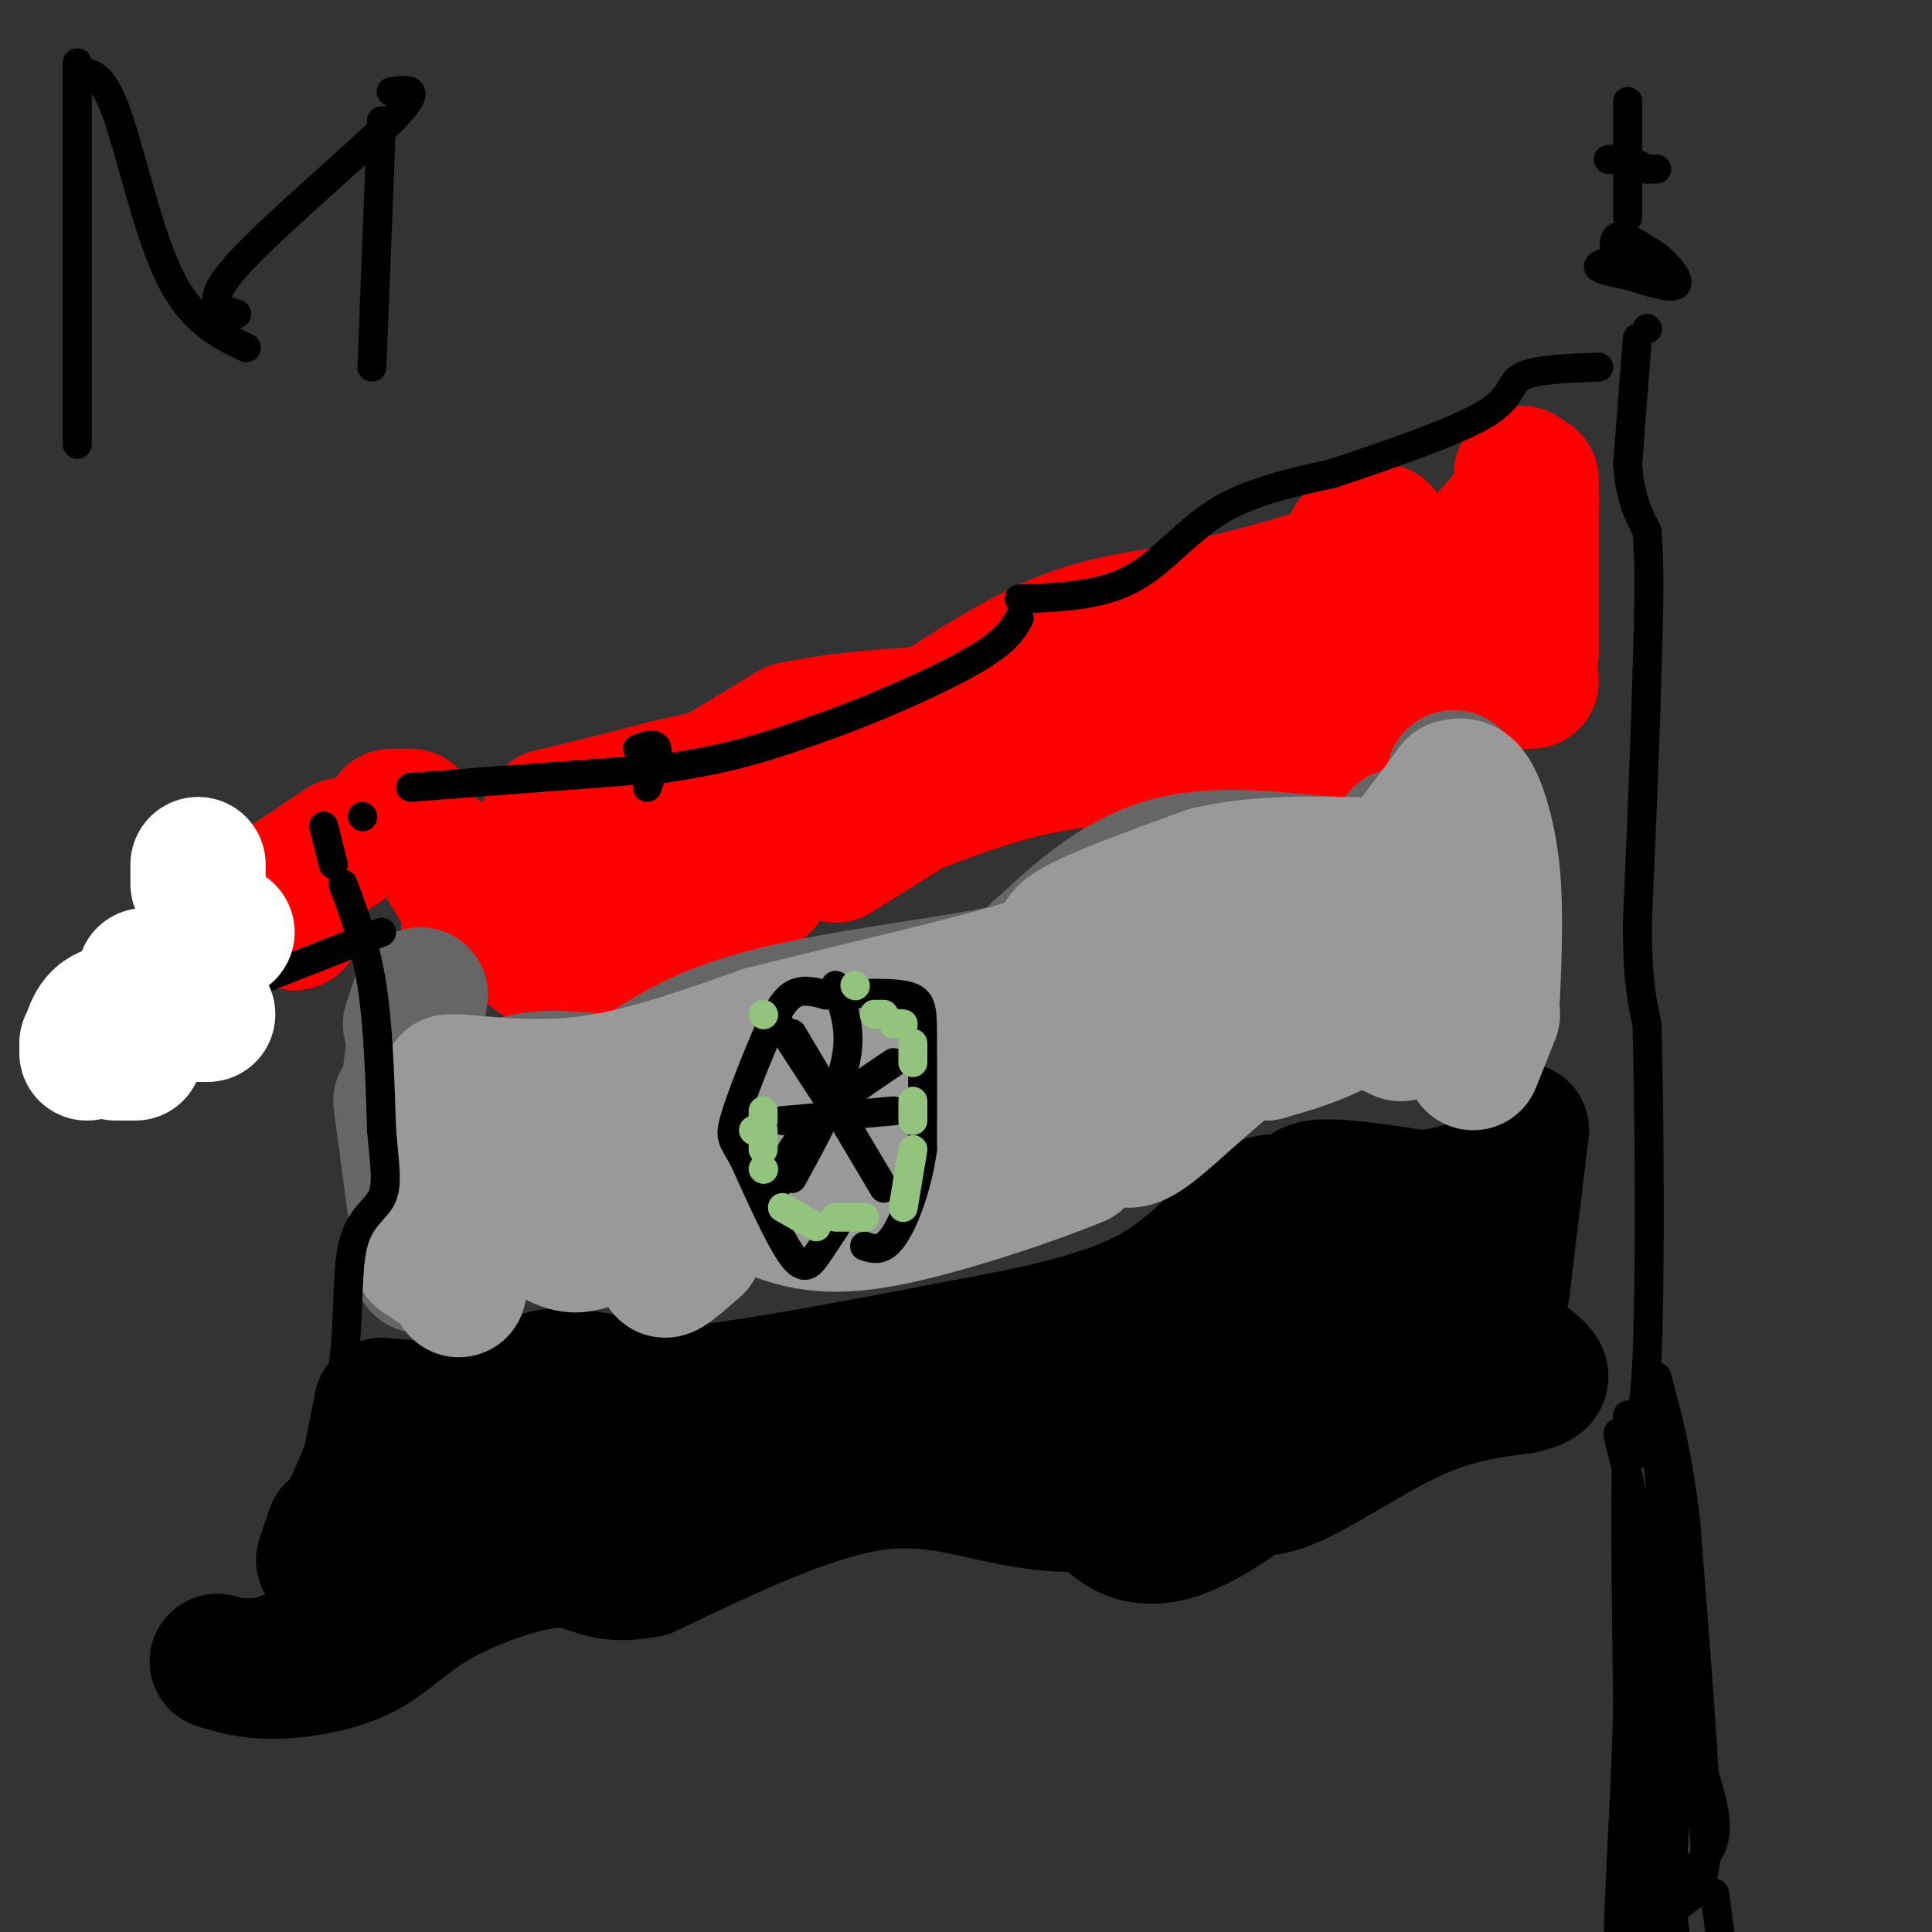 <svg viewBox='0 0 400 400' version='1.1' xmlns='http://www.w3.org/2000/svg' xmlns:xlink='http://www.w3.org/1999/xlink'><rect x="0" y="0" width="400" height="400" fill="#333333" stroke="none"/><g fill='none' stroke='#ff0000' stroke-width='28' stroke-linecap='round' stroke-linejoin='round'><path d='M61,191c0.000,0.000 -2.000,-8.000 -2,-8'/><path d='M59,183c0.000,0.000 12.000,-8.000 12,-8'/><path d='M81,169c0.000,0.000 4.000,0.000 4,0'/><path d='M91,177c0.000,0.000 6.000,10.000 6,10'/><path d='M97,193c0.000,0.000 3.000,0.000 3,0'/><path d='M104,193c0.000,0.000 10.000,7.000 10,7'/><path d='M118,200c0.000,0.000 14.000,-7.000 14,-7'/><path d='M136,191c0.000,0.000 22.000,-8.000 22,-8'/><path d='M173,177c0.000,0.000 16.000,-10.000 16,-10'/><path d='M189,167c11.578,-4.400 23.156,-8.800 38,-10c14.844,-1.200 32.956,0.800 43,0c10.044,-0.800 12.022,-4.400 14,-8'/><path d='M284,149c3.378,-2.489 4.822,-4.711 10,-6c5.178,-1.289 14.089,-1.644 23,-2'/><path d='M317,135c0.000,0.000 0.000,-31.000 0,-31'/><path d='M317,104c0.000,-5.833 0.000,-4.917 0,-4'/><path d='M315,98c-0.111,2.667 -0.222,5.333 -4,10c-3.778,4.667 -11.222,11.333 -17,14c-5.778,2.667 -9.889,1.333 -14,0'/><path d='M280,122c-2.333,-1.667 -1.167,-5.833 0,-10'/><path d='M286,110c-1.833,2.667 -3.667,5.333 -10,8c-6.333,2.667 -17.167,5.333 -28,8'/><path d='M248,126c-9.022,1.822 -17.578,2.378 -27,6c-9.422,3.622 -19.711,10.311 -30,17'/><path d='M191,149c-13.833,5.167 -33.417,9.583 -53,14'/><path d='M138,163c-12.833,3.333 -18.417,4.667 -24,6'/><path d='M114,169c-1.822,3.867 -3.644,7.733 -4,10c-0.356,2.267 0.756,2.933 10,-2c9.244,-4.933 26.622,-15.467 44,-26'/><path d='M164,151c22.857,-4.786 58.000,-3.750 74,-2c16.000,1.750 12.857,4.214 14,4c1.143,-0.214 6.571,-3.107 12,-6'/><path d='M264,147c3.644,-0.978 6.756,-0.422 12,-4c5.244,-3.578 12.622,-11.289 20,-19'/></g>
<g fill='none' stroke='#000000' stroke-width='6' stroke-linecap='round' stroke-linejoin='round'><path d='M335,55c0.000,0.000 0.100,0.100 0.1,0.1'/><path d='M335,55c-0.667,-2.833 -1.333,-5.667 0,-6c1.333,-0.333 4.667,1.833 8,4'/><path d='M343,53c2.578,2.044 5.022,5.156 4,6c-1.022,0.844 -5.511,-0.578 -10,-2'/><path d='M337,57c-3.333,-0.667 -6.667,-1.333 -6,-2c0.667,-0.667 5.333,-1.333 10,-2'/><path d='M337,45c0.000,0.000 0.000,-10.000 0,-10'/><path d='M337,35c0.000,0.000 2.000,0.000 2,0'/><path d='M343,35c0.000,0.000 -2.000,0.000 -2,0'/><path d='M333,33c0.000,0.000 2.000,0.000 2,0'/><path d='M335,33c0.000,0.000 2.000,0.000 2,0'/><path d='M337,33c0.000,0.000 4.000,2.000 4,2'/><path d='M337,35c0.000,0.000 0.000,-14.000 0,-14'/></g>
<g fill='none' stroke='#000000' stroke-width='28' stroke-linecap='round' stroke-linejoin='round'><path d='M67,323c0.000,0.000 2.000,-6.000 2,-6'/><path d='M77,301c0.000,0.000 2.000,-10.000 2,-10'/><path d='M79,291c9.978,0.756 19.956,1.511 25,0c5.044,-1.511 5.156,-5.289 10,-6c4.844,-0.711 14.422,1.644 24,4'/><path d='M138,289c14.167,-1.000 37.583,-5.500 61,-10'/><path d='M199,279c17.682,-3.215 31.387,-6.251 41,-12c9.613,-5.749 15.133,-14.211 20,-17c4.867,-2.789 9.079,0.095 10,0c0.921,-0.095 -1.451,-3.170 2,-4c3.451,-0.830 12.726,0.585 22,2'/><path d='M294,248c6.167,-0.333 10.583,-2.167 15,-4'/><path d='M315,234c0.000,0.000 -4.000,33.000 -4,33'/><path d='M315,281c2.000,1.500 4.000,3.000 4,4c0.000,1.000 -2.000,1.500 -4,2'/><path d='M315,287c-7.089,0.933 -14.178,1.867 -23,6c-8.822,4.133 -19.378,11.467 -26,14c-6.622,2.533 -9.311,0.267 -12,-2'/><path d='M254,305c-2.182,0.354 -1.636,2.239 -8,4c-6.364,1.761 -19.636,3.397 -31,2c-11.364,-1.397 -20.818,-5.828 -34,-4c-13.182,1.828 -30.091,9.914 -47,18'/><path d='M134,325c-10.024,2.006 -11.584,-1.979 -18,-2c-6.416,-0.021 -17.689,3.922 -25,8c-7.311,4.078 -10.661,8.290 -16,11c-5.339,2.710 -12.668,3.917 -18,4c-5.332,0.083 -8.666,-0.959 -12,-2'/><path d='M45,344c1.571,0.607 11.500,3.125 20,-4c8.500,-7.125 15.571,-23.893 20,-31c4.429,-7.107 6.214,-4.554 8,-2'/><path d='M93,307c1.333,-0.333 0.667,-0.167 0,0'/><path d='M95,305c0.000,0.000 0.000,2.000 0,2'/><path d='M95,307c35.000,0.500 70.000,1.000 88,-2c18.000,-3.000 19.000,-9.500 20,-16'/><path d='M203,289c4.510,-4.725 5.786,-8.537 14,-10c8.214,-1.463 23.367,-0.577 33,-2c9.633,-1.423 13.747,-5.155 18,-6c4.253,-0.845 8.645,1.195 12,2c3.355,0.805 5.673,0.373 10,-4c4.327,-4.373 10.664,-12.686 17,-21'/><path d='M307,248c3.414,-2.235 3.449,2.677 4,4c0.551,1.323 1.619,-0.941 -2,2c-3.619,2.941 -11.926,11.089 -23,13c-11.074,1.911 -24.917,-2.416 -30,-3c-5.083,-0.584 -1.407,2.573 -6,5c-4.593,2.427 -17.455,4.122 -23,6c-5.545,1.878 -3.772,3.939 -2,6'/><path d='M225,281c2.207,5.579 8.726,16.526 15,20c6.274,3.474 12.305,-0.526 18,-8c5.695,-7.474 11.056,-18.421 14,-20c2.944,-1.579 3.472,6.211 4,14'/><path d='M276,287c0.590,3.761 0.065,6.163 -6,12c-6.065,5.837 -17.671,15.110 -26,18c-8.329,2.890 -13.380,-0.603 -17,-6c-3.620,-5.397 -5.810,-12.699 -8,-20'/></g>
<g fill='none' stroke='#666666' stroke-width='28' stroke-linecap='round' stroke-linejoin='round'><path d='M85,212c0.000,0.000 2.000,-6.000 2,-6'/><path d='M87,206c0.000,0.000 -2.000,16.000 -2,16'/><path d='M83,228c0.000,0.000 4.000,30.000 4,30'/><path d='M87,262c0.000,0.000 4.000,-22.000 4,-22'/><path d='M97,236c2.600,-5.156 5.200,-10.311 11,-12c5.800,-1.689 14.800,0.089 20,0c5.200,-0.089 6.600,-2.044 8,-4'/><path d='M136,220c4.107,-2.464 10.375,-6.625 24,-10c13.625,-3.375 34.607,-5.964 45,-8c10.393,-2.036 10.196,-3.518 10,-5'/><path d='M215,197c5.655,-4.917 14.792,-14.708 27,-18c12.208,-3.292 27.488,-0.083 36,0c8.512,0.083 10.256,-2.958 12,-6'/><path d='M290,173c4.844,-2.000 10.956,-4.000 13,-6c2.044,-2.000 0.022,-4.000 -2,-6'/></g>
<g fill='none' stroke='#999999' stroke-width='28' stroke-linecap='round' stroke-linejoin='round'><path d='M87,260c0.000,0.000 6.000,4.000 6,4'/><path d='M95,267c0.000,0.000 0.000,-29.000 0,-29'/><path d='M93,226c0.000,0.000 0.000,-2.000 0,-2'/><path d='M95,224c9.250,0.833 18.500,1.667 29,0c10.500,-1.667 22.250,-5.833 34,-10'/><path d='M158,214c17.571,-4.440 44.500,-10.542 55,-14c10.500,-3.458 4.571,-4.274 8,-7c3.429,-2.726 16.214,-7.363 29,-12'/><path d='M250,181c9.833,-2.333 19.917,-2.167 30,-2'/><path d='M292,175c0.000,0.000 9.000,-12.000 9,-12'/><path d='M301,163c1.244,-0.378 2.489,-0.756 4,2c1.511,2.756 3.289,8.644 4,16c0.711,7.356 0.356,16.178 0,25'/><path d='M309,210c0.000,0.000 -4.000,10.000 -4,10'/><path d='M290,214c-7.137,-3.369 -14.274,-6.738 -24,-2c-9.726,4.738 -22.042,17.583 -28,22c-5.958,4.417 -5.560,0.405 -7,0c-1.440,-0.405 -4.720,2.798 -8,6'/><path d='M223,240c-8.558,3.563 -25.954,9.470 -38,12c-12.046,2.530 -18.743,1.681 -27,-2c-8.257,-3.681 -18.073,-10.195 -26,-10c-7.927,0.195 -13.963,7.097 -20,14'/><path d='M114,256c2.833,1.500 5.667,3.000 10,0c4.333,-3.000 10.167,-10.500 16,-18'/><path d='M144,234c2.452,4.512 4.905,9.024 8,12c3.095,2.976 6.833,4.417 17,-2c10.167,-6.417 26.762,-20.690 40,-28c13.238,-7.310 23.119,-7.655 33,-8'/><path d='M242,208c12.379,-4.834 26.825,-12.920 38,-17c11.175,-4.080 19.078,-4.156 21,-2c1.922,2.156 -2.136,6.542 -7,11c-4.864,4.458 -10.532,8.988 -16,12c-5.468,3.012 -10.734,4.506 -16,6'/><path d='M262,218c-11.045,0.361 -30.658,-1.736 -41,0c-10.342,1.736 -11.415,7.305 -14,10c-2.585,2.695 -6.683,2.516 -12,0c-5.317,-2.516 -11.855,-7.370 -18,-8c-6.145,-0.630 -11.899,2.963 -17,8c-5.101,5.037 -9.551,11.519 -14,18'/><path d='M146,246c-1.048,2.357 3.333,-0.750 2,2c-1.333,2.750 -8.381,11.357 -10,14c-1.619,2.643 2.190,-0.679 6,-4'/></g>
<g fill='none' stroke='#000000' stroke-width='6' stroke-linecap='round' stroke-linejoin='round'><path d='M173,254c-1.356,2.089 -2.711,4.178 -4,6c-1.289,1.822 -2.511,3.378 -5,0c-2.489,-3.378 -6.244,-11.689 -10,-20'/><path d='M154,240c-2.290,-4.096 -3.016,-4.335 -2,-8c1.016,-3.665 3.774,-10.756 6,-16c2.226,-5.244 3.922,-8.641 6,-10c2.078,-1.359 4.539,-0.679 7,0'/><path d='M171,206c4.464,-0.190 12.125,-0.667 16,0c3.875,0.667 3.964,2.476 4,8c0.036,5.524 0.018,14.762 0,24'/><path d='M191,238c-1.067,7.644 -3.733,14.756 -6,18c-2.267,3.244 -4.133,2.622 -6,2'/><path d='M173,226c0.000,0.000 0.100,0.100 0.1,0.1'/><path d='M173,230c0.000,0.000 -13.000,-20.000 -13,-20'/><path d='M164,214c0.000,0.000 19.000,32.000 19,32'/><path d='M160,248c1.417,-4.667 2.833,-9.333 7,-14c4.167,-4.667 11.083,-9.333 18,-14'/><path d='M173,204c1.750,4.667 3.500,9.333 2,16c-1.500,6.667 -6.250,15.333 -11,24'/><path d='M162,232c0.000,0.000 23.000,-2.000 23,-2'/><path d='M67,171c0.000,0.000 2.000,8.000 2,8'/><path d='M71,183c2.333,6.250 4.667,12.500 6,21c1.333,8.500 1.667,19.250 2,30'/><path d='M79,234c0.667,7.528 1.333,11.348 0,14c-1.333,2.652 -4.667,4.137 -6,10c-1.333,5.863 -0.667,16.104 -2,25c-1.333,8.896 -4.667,16.448 -8,24'/><path d='M63,307c-2.000,5.667 -3.000,7.833 -4,10'/><path d='M10,220c0.000,0.000 69.000,-27.000 69,-27'/><path d='M134,163c1.167,-3.333 2.333,-6.667 2,-8c-0.333,-1.333 -2.167,-0.667 -4,0'/></g>
<g fill='none' stroke='#93c47d' stroke-width='6' stroke-linecap='round' stroke-linejoin='round'><path d='M158,242c0.000,0.000 0.100,0.100 0.1,0.1'/><path d='M158,238c0.000,0.000 0.000,-4.000 0,-4'/><path d='M158,232c0.000,0.000 0.000,-2.000 0,-2'/><path d='M158,210c0.000,0.000 0.100,0.100 0.1,0.1'/><path d='M177,204c0.000,0.000 0.100,0.100 0.1,0.1'/><path d='M181,210c0.000,0.000 2.000,0.000 2,0'/><path d='M185,212c0.000,0.000 2.000,0.000 2,0'/><path d='M189,216c0.000,0.000 0.000,4.000 0,4'/><path d='M189,228c0.000,0.000 0.000,4.000 0,4'/><path d='M189,238c0.000,0.000 -2.000,12.000 -2,12'/><path d='M179,252c0.000,0.000 -6.000,0.000 -6,0'/><path d='M169,254c0.000,0.000 -7.000,-4.000 -7,-4'/><path d='M156,234c0.000,0.000 0.100,0.100 0.1,0.1'/></g>
<g fill='none' stroke='#000000' stroke-width='6' stroke-linecap='round' stroke-linejoin='round'><path d='M341,68c0.000,0.000 0.100,0.100 0.1,0.1'/><path d='M339,70c0.000,0.000 -2.000,26.000 -2,26'/><path d='M337,96c0.333,6.667 2.167,10.333 4,14'/><path d='M341,110c0.667,7.167 0.333,18.083 0,29'/><path d='M341,139c-0.333,13.500 -1.167,32.750 -2,52'/><path d='M339,191c0.000,12.167 1.000,16.583 2,21'/><path d='M341,212c0.489,18.067 0.711,52.733 0,69c-0.711,16.267 -2.356,14.133 -4,12'/><path d='M337,293c-0.667,12.167 -0.333,36.583 0,61'/><path d='M337,354c-0.622,21.000 -2.178,43.000 -2,51c0.178,8.000 2.089,2.000 4,-4'/><path d='M339,401c2.667,-2.167 7.333,-5.583 12,-9'/><path d='M351,392c2.489,-3.844 2.711,-8.956 2,-22c-0.711,-13.044 -2.356,-34.022 -4,-55'/><path d='M349,315c-1.667,-14.167 -3.833,-22.083 -6,-30'/><path d='M343,291c0.000,0.000 4.000,63.000 4,63'/><path d='M347,354c0.833,13.917 0.917,17.208 0,18c-0.917,0.792 -2.833,-0.917 -4,0c-1.167,0.917 -1.583,4.458 -2,8'/><path d='M341,380c-1.071,5.333 -2.750,14.667 -2,18c0.750,3.333 3.929,0.667 6,-2c2.071,-2.667 3.036,-5.333 4,-8'/><path d='M349,388c2.571,-2.310 7.000,-4.083 6,-12c-1.000,-7.917 -7.429,-21.976 -10,-30c-2.571,-8.024 -1.286,-10.012 0,-12'/><path d='M345,334c-0.267,-9.200 -0.933,-26.200 -2,-33c-1.067,-6.800 -2.533,-3.400 -4,0'/><path d='M339,301c-1.762,-1.655 -4.167,-5.792 -4,-4c0.167,1.792 2.905,9.512 4,20c1.095,10.488 0.548,23.744 0,37'/><path d='M339,354c0.711,13.667 2.489,29.333 4,36c1.511,6.667 2.756,4.333 4,2'/><path d='M347,392c2.222,0.044 5.778,-0.844 6,-8c0.222,-7.156 -2.889,-20.578 -6,-34'/><path d='M347,350c-2.976,-9.810 -7.417,-17.333 -8,-19c-0.583,-1.667 2.690,2.524 4,7c1.310,4.476 0.655,9.238 0,14'/></g>
<g fill='none' stroke='#ffffff' stroke-width='28' stroke-linecap='round' stroke-linejoin='round'><path d='M30,202c0.000,0.000 0.000,10.000 0,10'/><path d='M28,218c0.000,0.000 -4.000,0.000 -4,0'/><path d='M20,212c0.000,0.000 -2.000,4.000 -2,4'/><path d='M18,218c0.583,-3.333 1.167,-6.667 4,-8c2.833,-1.333 7.917,-0.667 13,0'/><path d='M37,210c0.000,0.000 6.000,0.000 6,0'/><path d='M41,179c0.000,0.000 0.000,4.000 0,4'/><path d='M43,189c0.000,0.000 0.100,0.100 0.1,0.1'/><path d='M43,191c0.000,0.000 4.000,2.000 4,2'/></g>
<g fill='none' stroke='#000000' stroke-width='6' stroke-linecap='round' stroke-linejoin='round'><path d='M16,92c0.000,0.000 0.000,-79.000 0,-79'/><path d='M16,15c2.511,-0.067 5.022,-0.133 8,8c2.978,8.133 6.422,24.467 11,34c4.578,9.533 10.289,12.267 16,15'/><path d='M49,65c-3.556,-1.022 -7.111,-2.044 0,-10c7.111,-7.956 24.889,-22.844 32,-30c7.111,-7.156 3.556,-6.578 0,-6'/><path d='M79,25c0.000,0.000 -2.000,51.000 -2,51'/><path d='M75,169c0.000,0.000 0.100,0.100 0.1,0.1'/><path d='M85,163c0.000,0.000 53.000,-4.000 53,-4'/><path d='M138,159c14.000,-2.000 22.500,-5.000 31,-8'/><path d='M169,151c11.489,-3.956 24.711,-9.844 32,-14c7.289,-4.156 8.644,-6.578 10,-9'/><path d='M211,124c8.244,-0.311 16.489,-0.622 23,-4c6.511,-3.378 11.289,-9.822 18,-14c6.711,-4.178 15.356,-6.089 24,-8'/><path d='M276,98c10.440,-3.500 24.542,-8.250 31,-12c6.458,-3.750 5.274,-6.500 8,-8c2.726,-1.500 9.363,-1.750 16,-2'/><path d='M355,392c0.000,0.000 2.000,15.000 2,15'/><path d='M355,405c-3.333,0.750 -6.667,1.500 -8,-4c-1.333,-5.500 -0.667,-17.250 0,-29'/><path d='M347,372c-0.978,-5.844 -3.422,-5.956 -4,-8c-0.578,-2.044 0.711,-6.022 2,-10'/></g>
</svg>